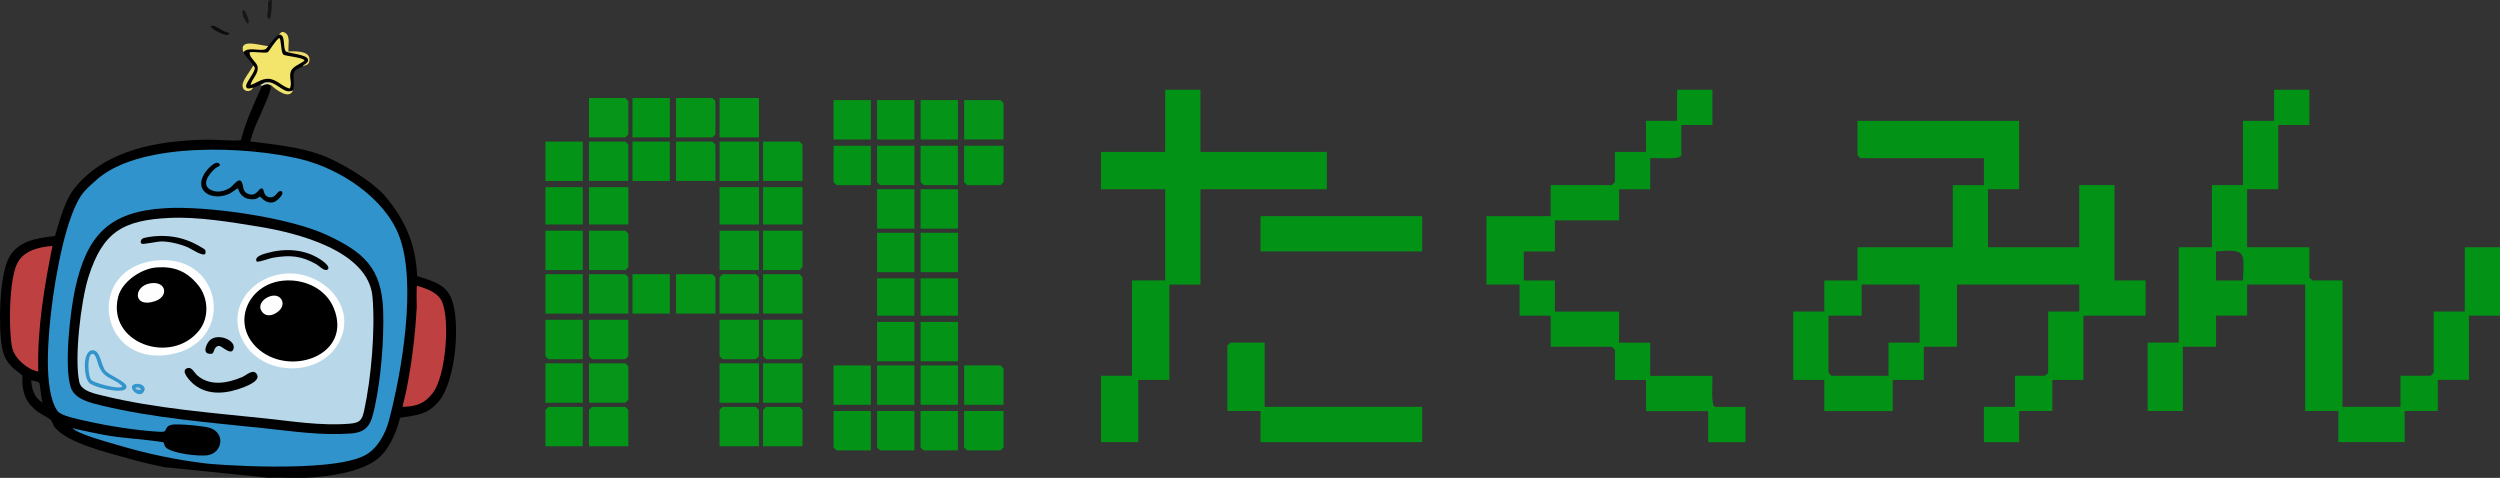 <?xml version="1.0" encoding="utf-8"?>
<!-- Generator: Adobe Illustrator 28.3.0, SVG Export Plug-In . SVG Version: 6.00 Build 0)  -->
<svg version="1.1" id="レイヤー_1" xmlns="http://www.w3.org/2000/svg" xmlns:xlink="http://www.w3.org/1999/xlink" x="0px"
	 y="0px" viewBox="0 0 771.71 147.5" style="enable-background:new 0 0 771.71 147.5;" xml:space="preserve">
<rect x="0" y="0" width="771.71" height="147.5" fill="#333333" stroke="none"/>
<style type="text/css">
	.st0{fill:#029316;}
	.st1{fill:#059419;}
	.st2{fill:#049418;}
	.st3{fill:#059418;}
	.st4{fill:#039417;}
	.st5{fill:#049417;}
	.st6{fill:#069519;}
	.st7{fill:#039317;}
	.st8{fill:#020101;}
	.st9{fill:#F2E26C;}
	.st10{fill:#F0E16E;}
	.st11{fill:#F0E16C;}
	.st12{fill:#EEE370;}
	.st13{fill:#EEDC71;}
	.st14{fill:#151515;}
	.st15{fill:#0F0C0C;}
	.st16{fill:#171515;}
	.st17{fill:#D4DCB3;}
	.st18{fill:#3193CB;}
	.st19{fill:#BF4040;}
	.st20{fill:#195677;}
	.st21{fill:#F3E46C;}
	.st22{fill:#000101;}
	.st23{fill:#B8D8EA;}
	.st24{fill:#FFFFFF;}
	.st25{fill:#010101;}
	.st26{fill:#3294CB;}
	.st27{fill:#3595CC;}
	.st28{fill:#B7D8EA;}
	.st29{fill:#9FC8E3;}
	.st30{fill:#FEFEFE;}
</style>
<g>
	<polygon class="st0" points="370.56,27.7 370.56,46.9 409.58,46.9 409.58,58.41 370.56,58.41 370.56,87.84 360.96,87.84 
		360.96,117.27 351.36,117.27 351.36,136.47 339.85,136.47 339.85,115.99 349.44,115.99 349.44,86.56 359.68,86.56 359.68,58.41 
		339.85,58.41 339.85,46.9 359.68,46.9 359.68,27.7 	"/>
	<path class="st0" d="M528.59,27.7v10.88h-9.6v9.28c0,1.64-8.04,0.75-9.6,0.96v9.6h-9.6v9.6h-19.83v9.6h-9.6v8.96h9.6v9.6h19.83v9.6
		h9.6v10.24h19.19c0.21,1.56-0.68,9.6,0.96,9.6h9.28v10.88h-11.52v-9.6h-19.19v-9.6h-9.6V108c0-0.07-0.89-0.96-0.96-0.96h-18.87
		v-9.6h-9.6v-9.6h-10.24V66.73h19.83v-9.6h18.87c0.07,0,0.96-0.89,0.96-0.96V46.9h9.6v-9.6h9.6v-9.6H528.59z"/>
	<path class="st0" d="M390.39,105.76v19.83h48.62v10.88h-49.9v-9.6h-10.24v-20.15c0-0.07,0.89-0.96,0.96-0.96H390.39z"/>
	<rect x="389.11" y="66.73" class="st0" width="49.9" height="10.88"/>
	<rect x="222.12" y="71.21" class="st1" width="12.16" height="12.16"/>
	<rect x="222.12" y="30.26" class="st2" width="12.16" height="12.16"/>
	<rect x="235.55" y="112.16" class="st1" width="12.16" height="12.16"/>
	<rect x="222.12" y="112.16" class="st2" width="12.16" height="12.16"/>
	<rect x="222.12" y="43.7" class="st2" width="12.16" height="12.16"/>
	<path class="st2" d="M247.71,71.21v11.2c0,0.07-0.89,0.96-0.96,0.96h-11.2V71.21H247.71z"/>
	<path class="st1" d="M193.96,96.8h-12.16V84.64H193c0.07,0,0.96,0.89,0.96,0.96V96.8z"/>
	<path class="st3" d="M220.84,96.8h-12.16V84.64h11.2c0.07,0,0.96,0.89,0.96,0.96V96.8z"/>
	<path class="st1" d="M309.77,124.95h-12.16V112.8h11.2c0.07,0,0.96,0.89,0.96,0.96V124.95z"/>
	<path class="st1" d="M309.77,43.06h-12.16V30.9h11.2c0.07,0,0.96,0.89,0.96,0.96V43.06z"/>
	<path class="st2" d="M193.96,55.85h-12.16V43.7H193c0.07,0,0.96,0.89,0.96,0.96V55.85z"/>
	<path class="st3" d="M247.71,96.8h-12.16V84.64h11.2c0.07,0,0.96,0.89,0.96,0.96V96.8z"/>
	<path class="st2" d="M220.84,55.85h-12.16V43.7h11.2c0.07,0,0.96,0.89,0.96,0.96V55.85z"/>
	<path class="st2" d="M247.71,55.85h-12.16V43.7h11.2c0.07,0,0.96,0.89,0.96,0.96V55.85z"/>
	<path class="st4" d="M309.77,44.98v11.2c0,0.07-0.89,0.96-0.96,0.96h-10.24c-0.07,0-0.96-0.89-0.96-0.96v-11.2H309.77z"/>
	<path class="st5" d="M193.96,98.72v11.2c0,0.07-0.89,0.96-0.96,0.96h-10.24c-0.07,0-0.96-0.89-0.96-0.96v-11.2H193.96z"/>
	<path class="st3" d="M234.27,98.72v11.2c0,0.07-0.89,0.96-0.96,0.96h-10.24c-0.07,0-0.96-0.89-0.96-0.96v-11.2H234.27z"/>
	<path class="st4" d="M309.77,126.87v11.2c0,0.07-0.89,0.96-0.96,0.96h-10.24c-0.07,0-0.96-0.89-0.96-0.96v-11.2H309.77z"/>
	<path class="st6" d="M181.81,124.31v-12.16H193c0.07,0,0.96,0.89,0.96,0.96v10.24c0,0.07-0.89,0.96-0.96,0.96H181.81z"/>
	<path class="st3" d="M234.27,96.8h-12.16V85.6c0-0.07,0.89-0.96,0.96-0.96h10.24c0.07,0,0.96,0.89,0.96,0.96V96.8z"/>
	<path class="st5" d="M193.96,137.75h-12.16v-11.2c0-0.07,0.89-0.96,0.96-0.96H193c0.07,0,0.96,0.89,0.96,0.96V137.75z"/>
	<path class="st3" d="M234.27,137.75h-12.16v-11.2c0-0.07,0.89-0.96,0.96-0.96h10.24c0.07,0,0.96,0.89,0.96,0.96V137.75z"/>
	<path class="st6" d="M181.81,42.42V30.26H193c0.07,0,0.96,0.89,0.96,0.96v10.24c0,0.07-0.89,0.96-0.96,0.96H181.81z"/>
	<path class="st3" d="M247.71,137.75h-12.16v-11.2c0-0.07,0.89-0.96,0.96-0.96h10.24c0.07,0,0.96,0.89,0.96,0.96V137.75z"/>
	<path class="st3" d="M208.68,42.42V30.26h11.2c0.07,0,0.96,0.89,0.96,0.96v10.24c0,0.07-0.89,0.96-0.96,0.96H208.68z"/>
	<path class="st1" d="M181.81,83.36V71.21H193c0.07,0,0.96,0.89,0.96,0.96v10.24c0,0.07-0.89,0.96-0.96,0.96H181.81z"/>
	<path class="st3" d="M247.71,98.72v11.2c0,0.07-0.89,0.96-0.96,0.96h-10.24c-0.07,0-0.96-0.89-0.96-0.96v-11.2H247.71z"/>
	<rect x="168.37" y="71.21" class="st4" width="11.52" height="12.16"/>
	<rect x="270.74" y="71.85" class="st7" width="11.52" height="12.16"/>
	<rect x="284.18" y="71.85" class="st4" width="11.52" height="12.16"/>
	<rect x="284.18" y="58.41" class="st4" width="11.52" height="12.16"/>
	<rect x="195.24" y="30.26" class="st4" width="11.52" height="12.16"/>
	<rect x="168.37" y="84.64" class="st4" width="11.52" height="12.16"/>
	<rect x="270.74" y="58.41" class="st4" width="11.52" height="12.16"/>
	<rect x="195.24" y="84.64" class="st5" width="11.52" height="12.16"/>
	<rect x="235.55" y="57.77" class="st4" width="12.16" height="11.52"/>
	<rect x="222.12" y="57.77" class="st4" width="12.16" height="11.52"/>
	<rect x="181.81" y="57.77" class="st5" width="12.16" height="11.52"/>
	<rect x="257.3" y="30.9" class="st2" width="11.52" height="12.16"/>
	<rect x="270.74" y="30.9" class="st4" width="11.52" height="12.16"/>
	<rect x="284.18" y="30.9" class="st2" width="11.52" height="12.16"/>
	<rect x="284.18" y="112.8" class="st2" width="11.52" height="12.16"/>
	<rect x="270.74" y="112.8" class="st4" width="11.52" height="12.16"/>
	<rect x="270.74" y="99.36" class="st7" width="11.52" height="12.16"/>
	<rect x="284.18" y="99.36" class="st4" width="11.52" height="12.16"/>
	<rect x="168.37" y="112.16" class="st4" width="11.52" height="12.16"/>
	<rect x="195.24" y="43.7" class="st7" width="11.52" height="12.16"/>
	<rect x="168.37" y="43.7" class="st7" width="11.52" height="12.16"/>
	<rect x="257.3" y="112.8" class="st2" width="11.52" height="12.16"/>
	<path class="st4" d="M268.82,44.98v12.16h-10.56c-0.07,0-0.96-0.89-0.96-0.96v-11.2H268.82z"/>
	<path class="st4" d="M282.26,44.98v12.16H271.7c-0.07,0-0.96-0.89-0.96-0.96v-11.2H282.26z"/>
	<path class="st5" d="M295.69,44.98v12.16h-10.56c-0.07,0-0.96-0.89-0.96-0.96v-11.2H295.69z"/>
	<path class="st4" d="M179.89,98.72v12.16h-10.56c-0.07,0-0.96-0.89-0.96-0.96v-11.2H179.89z"/>
	<path class="st4" d="M179.89,125.59v12.16h-11.52v-11.2c0-0.07,0.89-0.96,0.96-0.96H179.89z"/>
	<path class="st4" d="M268.82,126.87v12.16h-10.56c-0.07,0-0.96-0.89-0.96-0.96v-11.2H268.82z"/>
	<path class="st4" d="M282.26,126.87v12.16H271.7c-0.07,0-0.96-0.89-0.96-0.96v-11.2H282.26z"/>
	<path class="st5" d="M295.69,126.87v12.16h-10.56c-0.07,0-0.96-0.89-0.96-0.96v-11.2H295.69z"/>
	<rect x="168.37" y="57.77" class="st0" width="11.52" height="11.52"/>
	<rect x="284.18" y="85.92" class="st0" width="11.52" height="11.52"/>
	<rect x="270.74" y="85.92" class="st0" width="11.52" height="11.52"/>
	<path class="st0" d="M652.71,86.56V57.13h-10.88v19.19h-28.15V58.41h9.6V37.3h-49.9v10.56c0,0.07,0.89,0.96,0.96,0.96h38.07v8.32
		h-9.6v19.19h-29.43v10.24h-10.24v9.6h-9.6v21.11h9.6v9.6h21.11v-9.6h9.6v-10.24h10.24V87.84h37.75v8.32h-9.6v18.87
		c0,0.07-0.89,0.96-0.96,0.96H622v9.6h-9.6v10.88h10.88v-9.6h10.24v-9.6h9.6V97.44h19.19V86.56H652.71z M592.57,105.76h-9.6v10.24
		h-17.59c-0.07,0-0.96-0.89-0.96-0.96V97.44h10.24v-9.6h17.91V105.76z"/>
	<path class="st0" d="M760.83,76.33v19.83h-9.6v18.87c0,0.07-0.89,0.96-0.96,0.96H741v9.6h-17.91V86.56h-9.28
		c-0.07,0-0.96-0.89-0.96-0.96v-9.28h-19.19V58.41h9.6V38.58h9.6V27.7h-10.88v9.6h-9.6v19.83h-9.6v19.19h-10.24v29.43h-9.6v21.11
		h10.88v-19.83h10.24v-9.6h9.6v-9.6h17.91v39.03h10.24v9.6h20.47v-9.6h10.24v-9.6h9.6V97.44h9.6V76.33H760.83z M692.38,86.57
		l-8.32,0v-8.96C693.43,76.82,692.73,77.83,692.38,86.57z"/>
</g>
<g>
	<path d="M139.25,91.92c-1.87-4.4-6.35-5.33-10.49-6.71c-0.41-9.7-3.59-17.1-9.68-24.44c-3.92-4.74-14.2-10.9-20.04-12.99
		c-6.93-2.47-14.43-3.21-21.71-4.09c-0.18-0.16,0.97-3.36,1.16-3.89c0.88-2.44,5.31-11.4,5.12-13.04l-0.27-0.27v-0.27
		c-0.44-0.97-2.08-0.53-2.46,0.27c-2.46,5.49-5.01,10.95-6.53,16.81c-3.89,0.23-7.72-0.28-11.63-0.16
		c-14.3,0.41-29.82,3.07-39.44,14.61c-3.34,4.01-4.8,10.2-6.32,15.11c-5.63,0.64-11.83,1.49-14.47,7.23
		C-0.23,86-0.55,101.25,0.7,107.65c0.48,2.45,1.56,4.22,3.33,5.95c0.48,0.47,2.71,2.01,2.83,2.36c0.23,0.67-0.05,1.88,0.05,2.68
		c0.45,3.73,1.38,5.63,4.23,8.05c1.28,1.08,3.56,2.05,4.48,2.89c0.59,0.54,0.8,1.71,1.2,2.22c3.86,4.91,16.11,7.84,22.23,9.57
		c3.8,1.07,7.65,2.02,11.52,2.81l32.21,3.28c3.95-0.14,7.94,0.17,11.88,0.01c6.42-0.27,16.88-1.69,21.96-5.88
		c3.66-3.02,5.72-8.15,6.88-12.64c5.24-0.8,8.56-0.92,12.09-5.24C140.68,117.48,142.29,99.1,139.25,91.92z M9.64,117.41
		c0.08-0.09,2.29,0.53,2.39,0.61c0.41,0.34,0.6,5.23,1.15,6.22C10.63,122.91,9.78,120.12,9.64,117.41z"/>
	<path class="st8" d="M88.25,15.85c2.73,0.24,10.74,1.07,5.19,4.64c-0.74,0.37-2.4,0.92-2.67,1.83c-0.45,1.52,0.31,3.73-0.33,5.54
		c-0.98,1.33-2.59,0.72-3.75-0.03l-3.61-2.43l-0.16,0.32c-0.88,0.07-1.74,0.23-2.57,0.5c-0.7,0.26-1.49,0.63-2.18,0.82
		c-1.68,1.48-3.54,0.33-2.31-1.82c1.29-1.65,2.06-3.32,2.31-5.01c-0.78-1.37-2.58-2.91-3-4.1c-0.17-1.38,1.47-1.43,2.52-1.45
		c1.87,0.36,3.57,0.2,5.12-0.46c1.16-1.35,1.77-2.38,3.28-3.55c1.38-0.86,1.73,0.38,2.03,1.57C88.32,13.15,88.53,15.05,88.25,15.85z
		"/>
	<path class="st9" d="M82.79,14.21c-0.3,0.35-0.5,0.89-1.01,1.04c-1.9,0.55-5.37-0.88-6.63,0.88C73.5,11.54,80.61,14.19,82.79,14.21
		z"/>
	<path class="st10" d="M78.15,27.05c-0.88,1.7-3.28,1.3-3.28-0.68c-0.01-1.73,2.53-4.51,3.28-6.15c0.12,0.2,0.45,0.33,0.51,0.73
		c0.17,1.21-2.8,4.5-2.7,5.68C76.04,27.74,77.43,27.24,78.15,27.05z"/>
	<path class="st11" d="M89.06,15.85c-0.23,0.16-0.5,0.16-0.82,0c-1.05-1.05,0.11-5.31-2.18-5.19c0.71-0.56,0.83-1.2,2.01-0.51
		C89.74,11.12,88.85,14.2,89.06,15.85z"/>
	<path class="st12" d="M90.43,27.86c-1.09,3.1-5.43-0.28-6.82-1.64c-0.68-0.25-0.86-0.52-0.55-0.82
		C85.67,25.62,87.86,29.29,90.43,27.86z"/>
	<path class="st13" d="M89.06,15.85c2.07,0,7.03-0.3,6.43,3c-0.24,1.33-1.14,1.18-2.06,1.64c0.46-0.76,1.76-0.98,1.66-2.04
		c-0.16-1.71-6.17-1.93-6.84-2.6C88.52,15.85,88.79,15.85,89.06,15.85z"/>
	<path class="st14" d="M83.88,0.02c0.03,1.57,0.01,3.2-0.31,4.74C83.51,5.05,83.43,6,82.93,5.75c-0.87-0.43-0.18-1.93-0.14-2.59
		C82.85,1.97,82.25-0.23,83.88,0.02z"/>
	<path class="st15" d="M70.78,10.12c-0.04,1.79-4-0.51-4.83-1.04c-0.84-0.54-1.31-1.32,0-1.1C67.06,8.16,69.32,10.12,70.78,10.12z"
		/>
	<path class="st16" d="M74.87,3.3c0.78-0.8,1.79,2.5,1.85,2.93C77.16,9.38,74.37,4.53,74.87,3.3z"/>
	<path class="st17" d="M83.06,25.41c0.2,0.23,0.34,0.62,0.55,0.82h-0.27c-1.01-0.48-1.54-0.15-2.46,0.27l-0.55-0.27
		C81.4,25.82,81.32,25.27,83.06,25.41z"/>
	<path class="st17" d="M83.61,26.77l-0.27-0.27C83.46,26.53,83.59,26.65,83.61,26.77z"/>
	<path class="st18" d="M63.68,143.07c-9.44-1.13-17.92-2.92-27.02-5.6c-3.51-1.03-10.82-2.98-13.65-4.78
		c-0.36-0.36-0.21-0.45,0.27-0.27c3.54,0.73,7.26,1.6,10.82,2.15c5.39,0.83,10.9,1.05,16.28,1.94c0.28,0.12,0.31,1.12,0.87,1.65
		c1.93,1.84,10.17,2.76,12.76,2.38c4.65-0.68,5.62-6.78,0.9-8.41c-1.93-0.66-9.7-1.34-11.72-1.05c-2.12,0.3-1.81,1.88-2.52,2.12
		c-0.48,0.16-1.57,0.07-2.14,0.04c-6.87-0.43-15.58-1.81-22.3-3.36c-1.97-0.45-7.38-1.48-8.47-3c-4.59-6.41-2.76-24.19-1.82-31.97
		c1.05-8.69,4.43-29.4,10.07-35.79c1.03-1.16,3.28-3.23,4.5-4.23c13.73-11.2,45.84-9.73,62.26-5.78
		c11.95,2.88,25.83,11.81,30.4,23.64c5.61,14.51,0.85,42.23-3.15,57.2c-1.07,4.03-3.6,8.64-7.4,10.62
		C101.7,146.27,64.11,143.25,63.68,143.07z"/>
	<path class="st19" d="M16.19,75.92c-2.55,12.75-4.74,25.69-4.37,38.77c-3.35-0.59-7.29-3.96-8.06-7.36
		c-0.49-2.12-0.66-6.34-0.68-8.6c-0.05-4.65,0.27-12.4,1.91-16.68C6.76,77.45,11.74,76.26,16.19,75.92z"/>
	<path class="st19" d="M124.27,125.6c0.35-1.9,0.92-3.78,1.28-5.67c1.64-8.44,2.65-16.71,3.09-25.3c0.03-0.63-0.19-6.44,0.13-6.43
		c2.91,0.95,6.46,2,7.74,5.09c2.43,5.86,1.05,22.76-2.85,27.92C131.04,124.68,128.57,125.42,124.27,125.6z"/>
	<path class="st20" d="M23.28,132.43l-0.27,0.27c-0.21-0.13-0.54-0.23-0.55-0.54C22.89,131.98,23.12,132.39,23.28,132.43z"/>
	<path class="st21" d="M82.65,16.13c0.28-0.09,2.63-4.04,3.55-4.36c0.64-0.01,0.42,4.41,1.3,5.11c0.53,0.43,6.49,0.88,6.47,1.85
		c-1.13,0.94-3.58,1.78-4.16,3.21c-0.73,1.81,0.51,3.71-0.35,5.4c-2.39-0.55-3.97-2.87-6.55-3.01c-2.16-0.12-3.63,1.3-5.58,1.91
		c0.48-2.04,2.5-3.39,2.2-5.61c-0.19-1.39-2.67-2.85-2.47-4.49C78.46,15.85,81.48,16.5,82.65,16.13z"/>
	<path d="M51.07,64.26c12.84-0.76,38.09,2.82,49.74,8.24c11.44,5.32,17.04,10.21,17.47,23.47c0.28,8.7-0.68,20.92-2.55,29.42
		c-1.08,4.91-1.79,8-7.42,8.42c-9.1,0.68-18.06-0.7-27.03-1.65c-16.5-1.74-33.67-3.07-49.81-6.96c-3.44-0.83-8.4-1.88-9.63-5.65
		c-2.1-6.43-0.16-23.55,1.36-30.47C26.86,72.43,33.8,65.27,51.07,64.26z"/>
	<path class="st22" d="M73.5,58.17c-0.22-0.16-2.04,1.33-2.62,1.6c-5.19,2.48-11.44-0.64-7.59-6.5c0.59-0.89,3.08-3.7,4.22-2.89
		c1.13,0.8-0.64,1.24-0.96,1.51c-1.92,1.6-4.75,5.21-1.33,6.8c1.96,0.91,4.18,0.33,5.93-0.83c0.88-0.59,2.69-3.4,3.53-1.53
		c0.62,1.39,0.08,3.22,2.59,3.7c1.99,0.38,2.58-1.86,3.48-1.87c0.99-0.01,0.28,2.24,2.25,2.69c2.17,0.49,2.61-2.17,3.76-1.86
		c1.47,0.41-1.15,3.27-2.52,3.49c-2.44,0.4-3.75-1.81-4.02-1.81c-0.08,0-0.75,0.65-1.38,0.76C76.27,61.86,74.11,60.72,73.5,58.17z"
		/>
	<path class="st23" d="M52.43,67.26c8.59-0.41,18.89,1.3,27.44,2.7c11.52,1.87,33.84,7.32,35.11,21.66
		c0.9,10.11-0.39,25.11-2.57,35.09c-0.68,3.11-1.4,3.84-4.65,4.09c-8.68,0.68-17.39-0.74-25.94-1.65
		c-16.27-1.71-33.96-3.07-49.81-6.96c-2.5-0.61-6.88-1.36-7.52-4.22c-1.63-7.29,0.49-25.11,2.81-32.44
		C31.74,71.5,38,67.94,52.43,67.26z"/>
	<path class="st24" d="M48.89,80.36c20.21-1.54,23.83,25.52,3.67,29.06C30.17,113.36,25.83,82.12,48.89,80.36z"/>
	<path class="st24" d="M88.19,84.46c11.45-0.87,22.52,10.29,16.3,21.49c-5.62,10.11-21.78,10.2-28.37,1.06
		C68.79,96.85,76.66,85.34,88.19,84.46z"/>
	<path d="M57.87,113.64c1.41-0.42,2.05,1.4,3.08,2.28c4,3.42,9.38,2.34,13.83,0.46c1.27-0.54,3.15-2.47,4.31-1.13
		c1.77,2.04-2.46,3.74-3.88,4.29c-5.04,1.97-10.86,2.74-15.36-0.89C58.92,117.89,55.38,114.38,57.87,113.64z"/>
	<path class="st25" d="M101.04,83.25c-0.93,0.58-2.64-1.27-3.5-1.75c-4.51-2.5-7.81-2.82-12.94-2c-1.92,0.31-3.5,1.2-5.32,1.29
		c-0.97-1.48,1.76-2.29,2.91-2.62c5.6-1.6,11.61-1.36,16.58,1.82C99.37,80.39,102.39,82.41,101.04,83.25z"/>
	<path class="st26" d="M38.77,120.07c-1.47,1.56-9.93-0.52-11.3-1.93c-1.61-1.66-2.18-10.02,1.14-10.02c2.44,0,2.56,4.76,4,6.39
		c1.22,1.38,6.25,3.26,6.44,4.73C39.08,119.5,38.95,119.87,38.77,120.07z"/>
	<path class="st25" d="M63.37,78.33c-0.63,1-4.45-1.59-5.43-2c-2.4-1.01-5.7-1.84-8.32-1.8c-1.01,0.02-5.51,0.97-5.87,0.72
		c-0.62-0.44-0.24-1.43,0.49-1.72c0.58-0.23,2.77-0.56,3.48-0.61c4.11-0.32,7.75,0.2,11.51,1.86c0.66,0.29,3.99,2.02,4.14,2.41
		C63.46,77.44,63.5,78.13,63.37,78.33z"/>
	<path class="st25" d="M63.75,108.88c-0.93-0.93,0.25-3.13,1.05-3.87c2.47-2.29,8.07-0.01,7.3,2.65c-0.68,2.32-3.56-0.87-4.46-0.88
		c-1.56-0.01-1.5,1.98-2.04,2.31C65.17,109.36,64.09,109.22,63.75,108.88z"/>
	<path class="st27" d="M44.22,121.15c-1.66,2.05-5.71-2.41-1.96-2.67C43.93,118.37,45.44,119.65,44.22,121.15z"/>
	<path d="M48.34,82.55c5.48-0.39,9.29,1.19,12.75,5.37c3.23,3.91,3.59,10.02,0.4,14.06c-8.61,10.87-28.53,3.96-25.03-10.29
		C37.63,86.92,43.63,82.88,48.34,82.55z"/>
	<path d="M87.37,86.64c6.43-0.63,13.15,2.32,15.66,8.47c5.83,14.28-12.83,21.12-22.83,13.01C70.98,100.66,76.12,87.75,87.37,86.64z"
		/>
	<path class="st28" d="M28.38,109.25c1.26-0.32,1.78,2.97,2.14,3.79c1.76,4.02,4.18,3.51,6.78,5.78c0.24,0.21,0.7,0.36,0.18,0.65
		c-1.14,0.63-8.39-1.19-9.29-2.18C27.08,116.08,26.86,109.64,28.38,109.25z"/>
	<path class="st29" d="M43.48,120.41c-0.53-0.03-1.82,0.07-1.63-0.82C42.5,119.56,43.53,119.42,43.48,120.41z"/>
	<path class="st30" d="M46.41,87.45c4.94-0.79,5.82,4.04,1.43,5.52C41.03,95.27,41.03,88.31,46.41,87.45z"/>
	<path class="st30" d="M84.37,91.26c2.6-0.2,3.79,2.58,1.98,4.46c-1.28,1.33-3.67,2.41-5.2,0.82
		C78.89,94.18,81.84,91.46,84.37,91.26z"/>
</g>
</svg>
